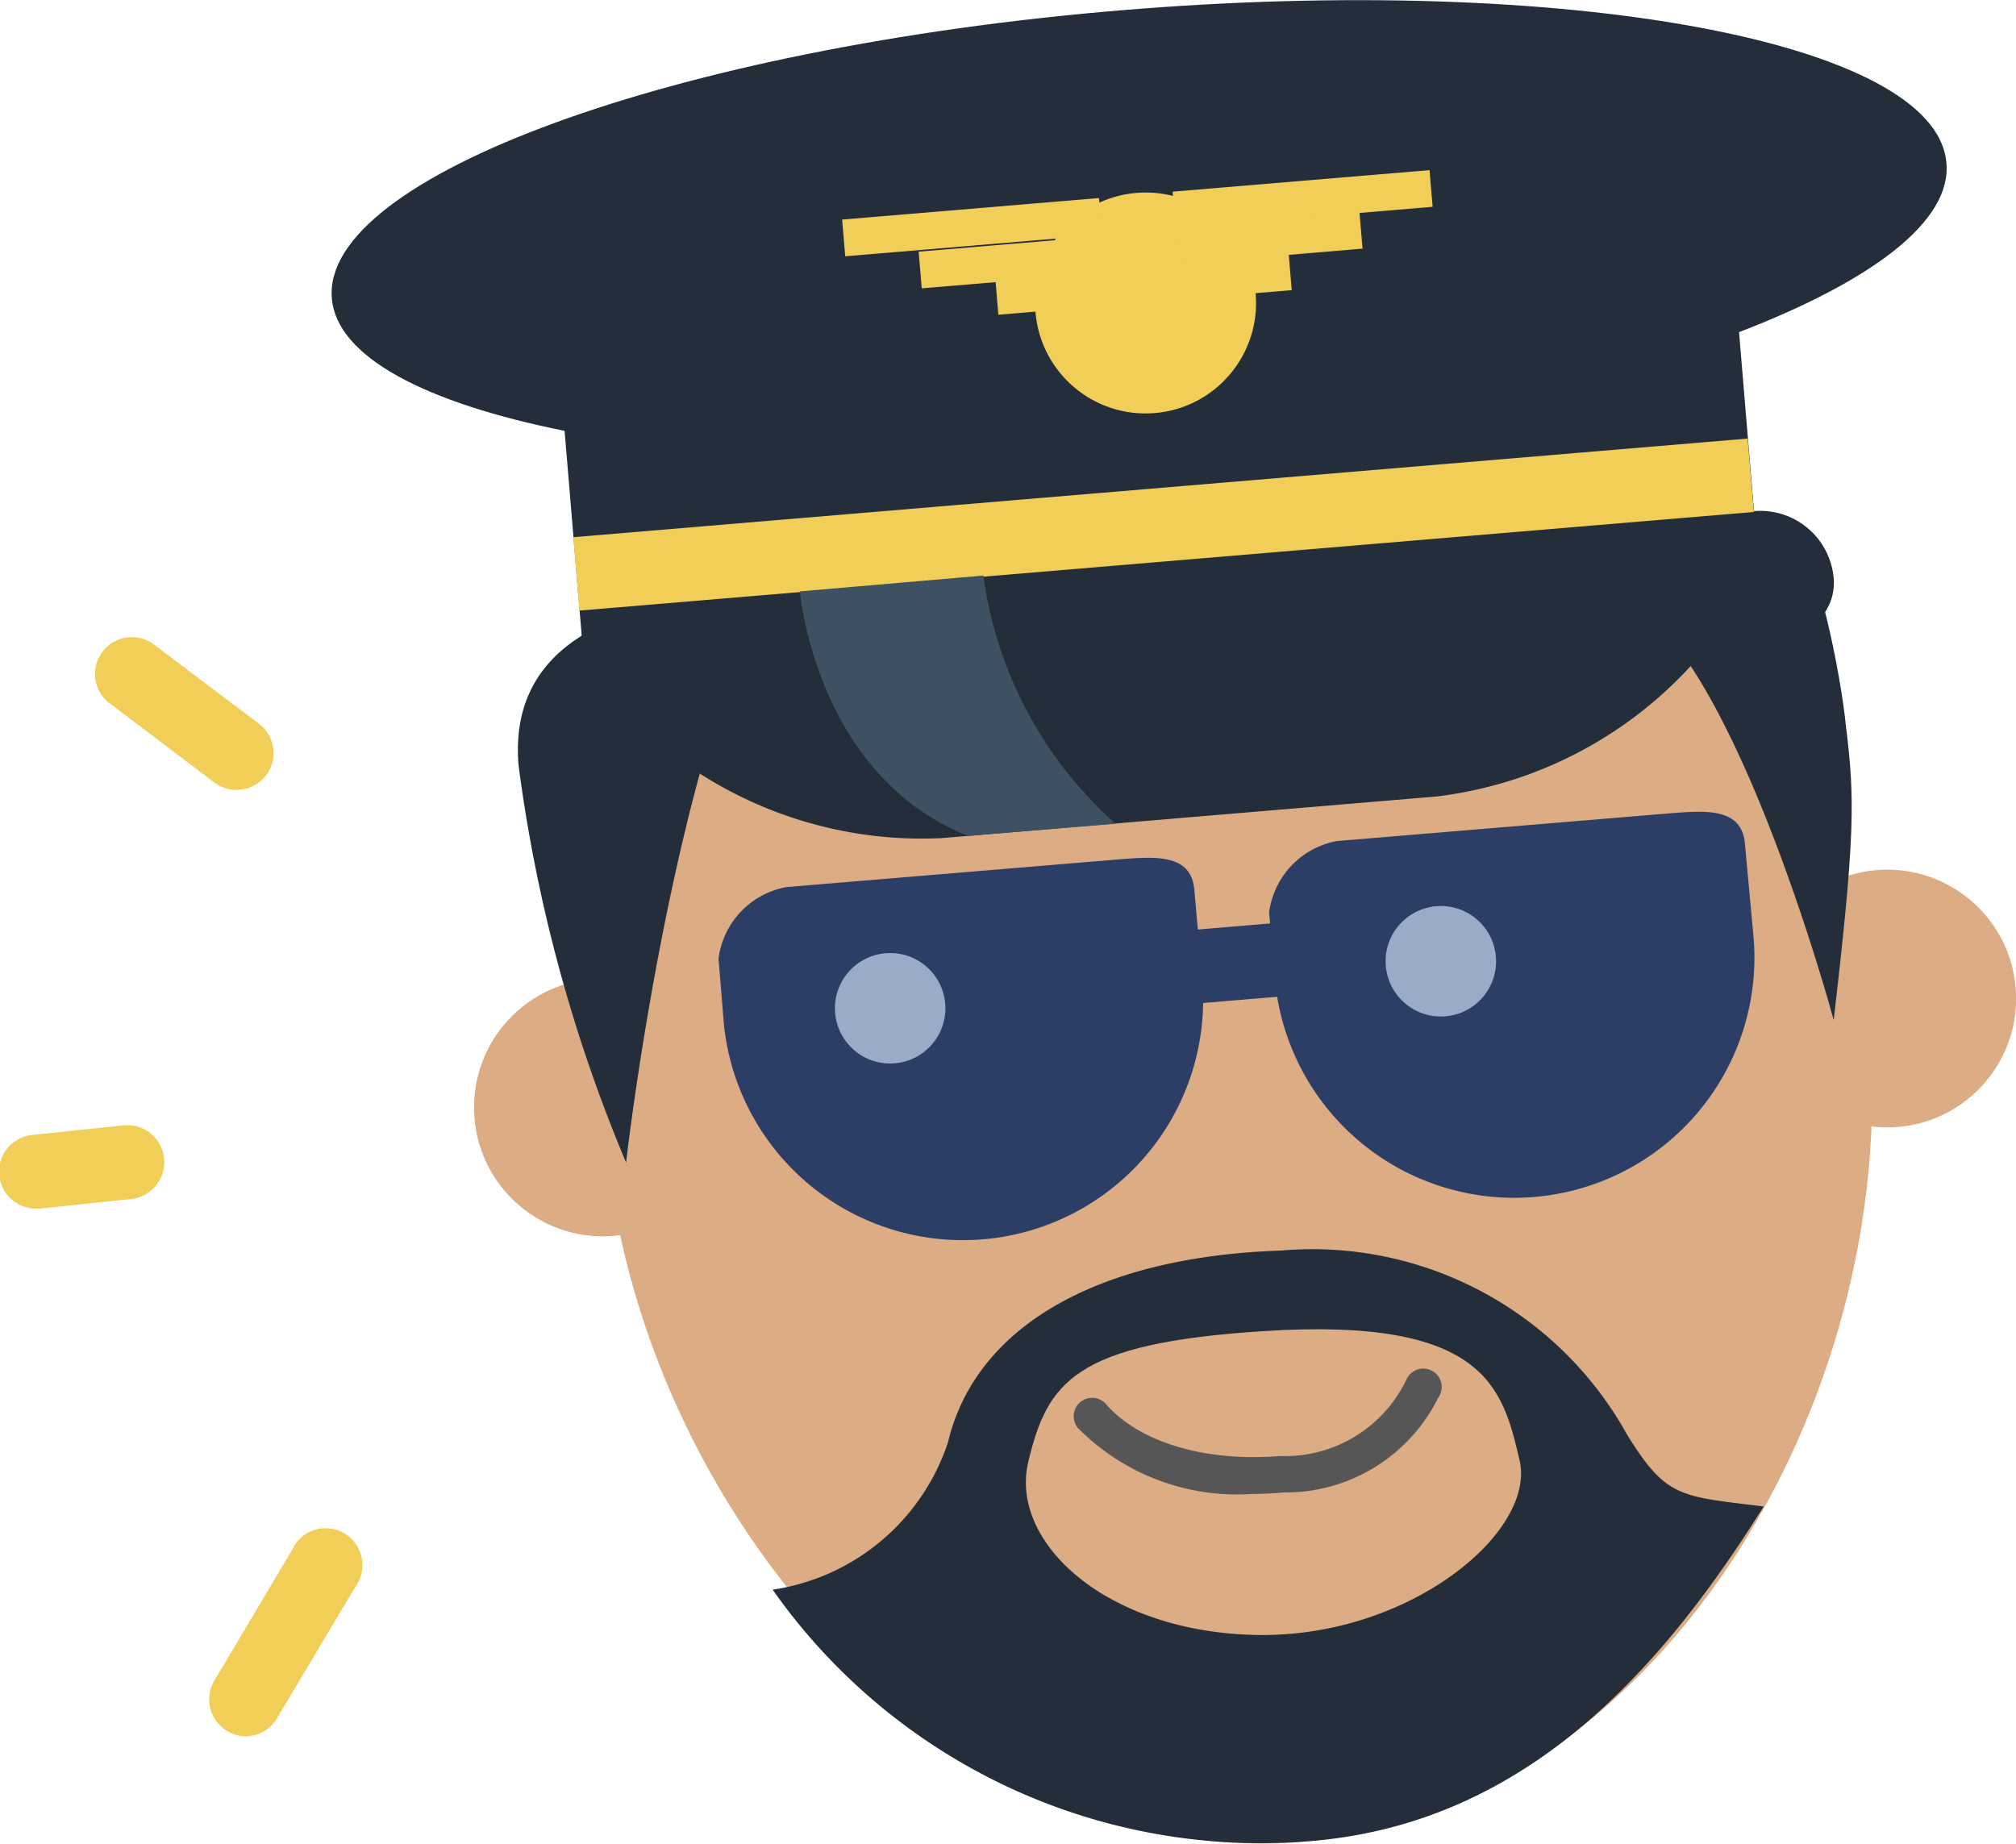 <svg xmlns="http://www.w3.org/2000/svg" width="54.74" height="50.08" viewBox="0 0 54.74 50.08"><title>man</title><path d="M6.68 47.15a1 1 0 0 1-.86-1.51l2.11-3.55a1 1 0 1 1 1.72 1l-2.11 3.54a1 1 0 0 1-.86.52zM6.42 21.45a1 1 0 0 1-.6-.2l-2.88-2.18a1 1 0 0 1 1.21-1.59L7 19.63a1 1 0 0 1-.58 1.82zM1 32.82a1.002 1.002 0 0 1-.11-2l2.46-.26a1.005 1.005 0 0 1 .21 2l-2.46.26H1z" fill="#f1ce58"/><path d="M50.76 27.93c-.87-10.31-9.25-18-18.73-17.22s-16.46 9.8-15.6 20.1 9.42 20 18.9 19.21 16.3-11.79 15.43-22.09" fill="#dcac84"/><path d="M44.18 38.96a9.77 9.77 0 0 0-9.39-5c-5.1.17-8.32 2.13-9.05 5.21a5.93 5.93 0 0 1-4.76 4 16.2 16.2 0 0 0 14.69 6.82c5.91-.52 9.56-4.84 12.22-9.08-2.27-.28-2.64-.22-3.71-1.95z" fill="#232e3a"/><path d="M34.28 36.15c-5.09.33-5.84 1.37-6.36 3.55s2.12 4.64 6.24 4.7 7.56-2.8 7.1-4.75-.91-3.9-6.98-3.5z" fill="#dcac84"/><path d="M34 40.57a6.07 6.07 0 0 1-4.73-1.79.5.5 0 1 1 .77-.64c.87 1 2.64 1.57 4.72 1.4a3.65 3.65 0 0 0 3.43-2.08.5.5 0 1 1 .86.5 4.63 4.63 0 0 1-4.21 2.57q-.46.04-.84.04zM27.5 27.9a1.48 1.48 0 1 0-1.35 1.6 1.48 1.48 0 0 0 1.35-1.6" fill="#565656"/><circle cx="887.37" cy="160.41" r="3.5" transform="rotate(-4.8 -1102.989 10485.95)" fill="#dcac84"/><path d="M41.64 26.72a1.48 1.48 0 1 0-1.35 1.6 1.48 1.48 0 0 0 1.35-1.6" fill="#565656"/><path d="M18.81 17.29s16.38 1.66 27.16.75c3-.25 3.9-1.33 3.82-2.33a2 2 0 0 0-2.16-1.83c-6.98.59-30.08-11.54-28.82 3.41z" fill="#232e3a"/><path d="M20.72 16.21s-7.06-.41-6.64 4.57A41.73 41.73 0 0 0 17 31.57s1.15-10.13 3.72-15.36z" fill="#232e3a"/><circle cx="922.24" cy="157.48" r="3.5" transform="rotate(-4.8 -1068.446 10482.976)" fill="#dcac84"/><path d="M50.12 19.7c.25 2 .25 3-.33 8 0 0-2.91-10.79-6-11.54-2.38-.58 2.87-1.19 4.9-1.39.61-.03 1.31 3.66 1.43 4.93z" fill="#232e3a"/><path d="M24.29 10.81c-.91 1.08-.66 4.07.25 3s3.74-3.33 2.91-1.25.25 3 1.25 2.91 3.82-2.33 4-.33 4.24 2.65 7.06.41-.17-2-1.17-1.91-3.9 1.33-4 .34-.17-2-2.16-1.83-2.91 1.25-3 .25.75-3.07-1.25-2.91-1.83 2.16-2.82 2.24a1 1 0 0 1-1.07-.92z" fill="#3e5162"/><path d="M47.38 22.92c-.08-1-1.08-.91-2.08-.83l-9 .75a2.27 2.27 0 0 0-1.84 1.94l.15 1.72a6.523 6.523 0 1 0 13-1.09z" fill="#2c3e66"/><path fill="#2c3e66" d="M31.512 25.327l3.986-.335.168 1.993-3.986.335z"/><circle cx="910.12" cy="156.49" r="1.5" transform="rotate(-4.8 -1080.833 10481.979)" fill="#99abc6"/><path d="M32.43 24.17c-.08-1-1.08-.91-2.08-.83l-9 .75a2.27 2.27 0 0 0-1.84 1.94l.14 1.72a6.523 6.523 0 0 0 13-1.09z" fill="#2c3e66"/><circle cx="895.17" cy="157.75" r="1.5" transform="rotate(-4.8 -1095.586 10483.272)" fill="#99abc6"/><path d="M47.71 14.88a3.05 3.05 0 0 0-3.34-2.73l-25.72 2.16a3.05 3.05 0 0 0-2.84 3.25s1.66 2.17 2.31 2.82a11.18 11.18 0 0 0 7.45 2.38L39 21.63a11.18 11.18 0 0 0 6.95-3.59c.48-.74 1.76-3.16 1.76-3.16z" fill="#232e3a"/><path d="M52.85 4.42C52.57 1.12 42.53-.73 30.43.28S8.73 4.8 9.01 8.1c.13 1.59 2.53 2.84 6.32 3.6l.49 5.86 31.89-2.68-.49-5.86c3.61-1.39 5.78-3.01 5.63-4.6z" fill="#232e3a"/><path fill="#f1ce58" d="M15.567 14.588l31.887-2.678.168 1.993-31.888 2.678z"/><circle cx="902.1" cy="138.62" r="3" transform="rotate(-4.8 -1088.926 10464.072)" fill="#f1ce58"/><path fill="#f1ce58" d="M31.84 5.205l6.976-.585.084.996-6.975.586z"/><path fill="#f1ce58" d="M31.931 6.174l4.982-.418.084.996-4.982.419z"/><path fill="#f1ce58" d="M32.001 7.134l2.99-.251.083.996-2.99.251zM22.866 5.963l6.975-.585.084.996-6.975.586zM24.944 6.834l4.983-.418.083.997-4.982.417z"/><path fill="#f1ce58" d="M27.025 7.55l2.989-.25.084.996-2.99.251z"/><path d="M21.72 16.06s.42 5 4.57 6.64l4-.33a11 11 0 0 1-3.59-6.74z" fill="#3e5162"/></svg>